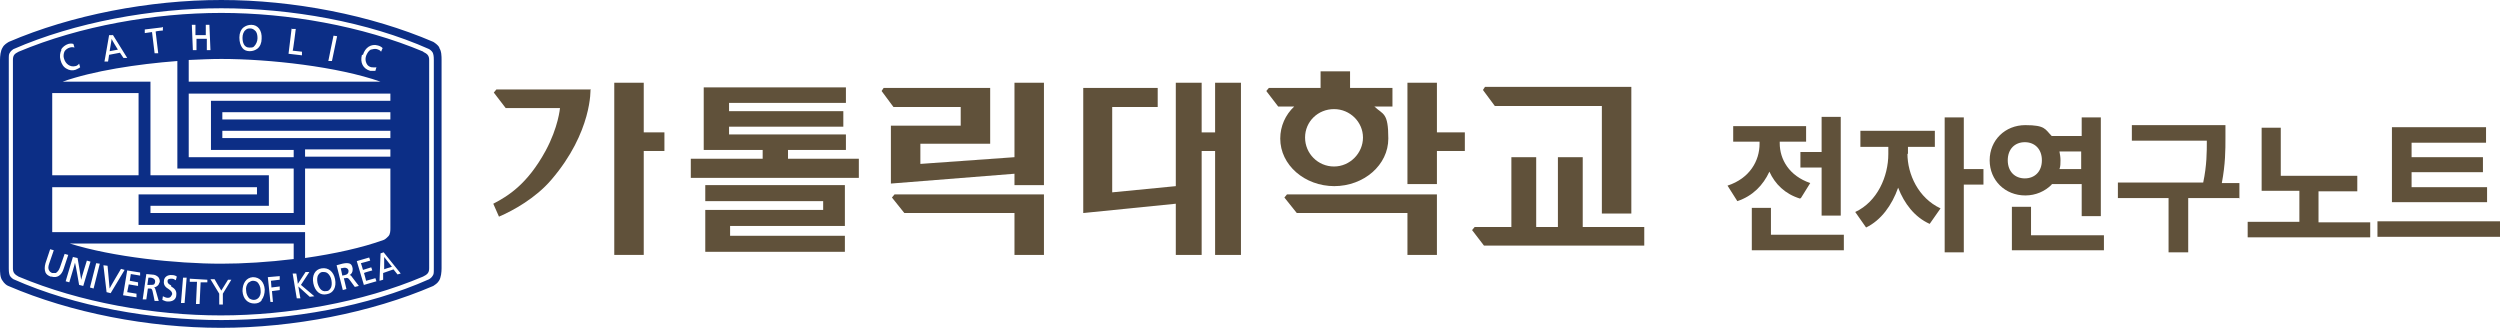 <?xml version="1.0" encoding="UTF-8"?>
<svg id="_레이어_1" xmlns="http://www.w3.org/2000/svg" version="1.1" viewBox="0 0 483.5 63.5">
  <!-- Generator: Adobe Illustrator 29.2.1, SVG Export Plug-In . SVG Version: 2.1.0 Build 116)  -->
  <defs>
    <style>
      .st0 {
        fill: #0c2e86;
      }

      .st1 {
        fill: #60513a;
      }
    </style>
  </defs>
  <g>
    <g>
      <polygon class="st1" points="136.4 38.9 159.2 38.9 159.2 40.6 136.4 40.6 136.4 48.7 163.4 48.7 163.4 45.6 141.2 45.6 141.2 43.7 163.4 43.7 163.4 35.8 136.4 35.8 136.4 38.9"/>
      <polygon class="st1" points="152.4 29 163.6 29 163.6 26 141 26 141 24.5 163.1 24.5 163.1 21.5 141 21.5 141 19.9 163.6 19.9 163.6 16.9 136.1 16.9 136.1 29 141 29 141 29 147.5 29 147.5 30.7 133.6 30.7 133.6 34.4 166.1 34.4 166.1 30.7 152.4 30.7 152.4 29"/>
      <polygon class="st1" points="309.8 20.5 309.8 41.3 315.5 41.3 315.5 16.8 287.2 16.8 286.8 17.4 289.1 20.5 309.8 20.5"/>
      <polygon class="st1" points="172.3 24.3 172.3 35.5 196.2 33.6 196.2 35.8 201.9 35.8 201.9 16 196.2 16 196.2 30.4 178 31.7 178 27.8 191.5 27.8 191.5 17 170.9 17 170.5 17.6 172.8 20.7 185.8 20.7 185.8 24.3 172.3 24.3"/>
      <polygon class="st1" points="124.5 16 118.8 16 118.8 49.3 124.5 49.3 124.5 29.2 128.5 29.2 128.5 25.6 124.5 25.6 124.5 16"/>
      <polygon class="st1" points="277.9 16 272.2 16 272.2 35.6 277.9 35.6 277.9 29.2 283.3 29.2 283.3 25.6 277.9 25.6 277.9 16"/>
      <polygon class="st1" points="306.1 43.9 306.1 30.4 301.3 30.4 301.3 43.9 297.1 43.9 297.1 30.4 292.3 30.4 292.3 43.9 285.2 43.9 284.7 44.5 287 47.5 318 47.5 318 43.9 306.1 43.9"/>
      <polygon class="st1" points="172.5 38.2 174.9 41.2 196.2 41.2 196.2 49.3 201.9 49.3 201.9 37.6 173 37.6 172.5 38.2"/>
      <polygon class="st1" points="248.4 38.2 250.8 41.2 272.2 41.2 272.2 49.3 277.9 49.3 277.9 37.6 248.9 37.6 248.4 38.2"/>
      <polygon class="st1" points="235 25.6 232.4 25.6 232.4 16 227.4 16 227.4 36 215.1 37.2 215.1 20.7 223.9 20.7 223.9 17 209.5 17 209.5 41.2 227.4 39.4 227.4 49.3 232.4 49.3 232.4 29.2 235 29.2 235 49.3 240 49.3 240 16 235 16 235 25.6"/>
      <path class="st1" d="M258,36c5.8,0,10.5-4.1,10.5-9.2s-1-4.6-2.7-6.2h3.5v-3.6h-8.2v-3.2h-5.7v3.2h-10l-.5.6,2.3,3h3.1c-1.7,1.6-2.7,3.8-2.7,6.2,0,5.1,4.7,9.2,10.5,9.2ZM258,21.1c3.1,0,5.6,2.5,5.6,5.5s-2.5,5.6-5.6,5.6-5.6-2.5-5.6-5.6,2.5-5.5,5.6-5.5Z"/>
      <path class="st1" d="M114.3,17.3h-18.3l-.5.6,2.3,3h10.5s-.3,3.7-2.8,8.3c-3.5,6.4-7.2,8.7-10.1,10.2l1.1,2.5c2.8-1.2,7.1-3.6,10.1-7.1,8-9.3,7.6-17.6,7.6-17.6Z"/>
    </g>
    <path class="st0" d="M81.9,10c-11.9-5-26.2-7.5-39.1-7.5S15.5,5,3.6,10c-.8.4-1.1.7-1.1,1.6v40.3c0,.9.4,1.2,1.1,1.6,11.9,5,26.2,7.5,39.1,7.5s27.3-2.5,39.1-7.5c.8-.4,1.2-.7,1.2-1.6V11.6c0-.9-.4-1.2-1.2-1.6ZM70.2,10.6c.4-1.4,1.6-2.2,2.9-1.8.4.1.7.3.9.5h0s-.3.7-.3.7h0c-.2-.3-.5-.4-.8-.5-.4-.1-.8,0-1.2.1-.4.2-.7.7-.9,1.2-.2.6-.1,1.1.1,1.5.2.4.5.6.9.7.3,0,.7.1,1,0h0s-.2.7-.2.7h0c-.3,0-.6,0-1,0-1.4-.4-2-1.6-1.6-3.1ZM64.5,6.9h0s.7.1.7.1l-1,4.8h-.7c0-.1,1-4.9,1-4.9ZM56.5,5.6h0s.7,0,.7,0c0,0-.5,4.1-.6,4.2,0,0,1.8.2,1.8.2v.7c0,0-2.6-.3-2.6-.3l.6-4.9ZM46.3,7.2c0-.8.3-1.5.8-1.9.4-.3.9-.5,1.5-.5,1.3,0,2.1,1.1,2,2.7,0,.8-.3,1.5-.8,1.9-.4.3-.9.5-1.5.5-.6,0-1.1-.2-1.4-.6-.4-.5-.6-1.2-.6-2ZM37.8,4.8s0,2,0,2c0,0,2,0,2,0,0,0,0-2,0-2h.7s0,0,0,0l.2,4.9h-.7s0-2.1,0-2.2c0,0-2,0-2,0,0,0,0,2.2,0,2.2h-.7s-.2-4.9-.2-4.9h.7ZM36.5,11.6c2.2-.1,4.3-.2,6.3-.2,9.3,0,22.6,1.5,30.8,4.4h-37.1v-4.2ZM36.5,18.1h39c0,0,0,.2,0,.3v1.1h-34.7v9.5h16v1.4h-20.3v-12.3ZM43,26.7v-1.4h32.5v1.4h-32.5ZM75.5,28.9v1.4h-16.5v-1.4h16.5ZM43,23.1v-1.4h32.5v1.4h-32.5ZM56.8,32.6v8.6h-27.7v-1.4h22.9v-5.9h-22.9V15.8H12.1c5.9-2.1,14.4-3.4,22.2-4v20.8h22.5ZM31.5,5.2h0s0,.7,0,.7c0,0-1.3.1-1.4.2,0,0,.5,4.2.5,4.2h-.7c0,0-.5-4.1-.5-4.1,0,0-1.4.2-1.4.2v-.7c0,0,3.3-.4,3.3-.4ZM21.1,6.8h.7c0-.1,0-.1,0-.1l2.8,4.5h-.7c0,.1-.6-.9-.7-1,0,0-2,.4-2.1.4,0,0-.2,1.3-.2,1.3h-.7c0,.1.9-5.1.9-5.1ZM11.8,9.6c.3-.5.8-.9,1.4-1.1.4-.1.7-.1,1,0h0s.2.7.2.7h0c-.3-.1-.6-.1-.9,0-.4.1-.8.4-1,.7-.2.4-.3,1-.1,1.5.3,1,1.2,1.6,2.1,1.4.3,0,.7-.3.8-.5h0s.2.7.2.7h0c-.2.2-.5.3-.9.5-.6.2-1.2.1-1.7-.2-.6-.3-1-.9-1.2-1.7-.2-.7-.1-1.4.2-2ZM10.1,18.3c0,0,0-.2,0-.3h16.7v15.9H10.1v-15.6ZM10.1,36.2h39.6v1.4h-22.9v5.9h32.2v-10.9h16.5v11.5c0,.5,0,1.2-.4,1.6-.3.3-.6.6-.9.7-4.1,1.5-9.6,2.7-15.2,3.5v-5H10.1c0-.3,0-.5,0-.8v-7.9ZM56.8,47.1v3c-4.9.6-9.8.9-14,.9-8.8,0-21-1.3-29.3-3.9h43.2ZM9.8,53.5c-.5-.2-.8-.4-1-.8-.2-.5-.2-1.1,0-1.8l.9-2.7h0s.7.2.7.2l-.9,2.6c-.2.6-.2,1,0,1.3.1.2.3.4.6.5.3,0,.5,0,.7,0,.3-.2.6-.5.8-1.1l.9-2.6.7.2-.9,2.7c-.4,1.3-1.3,1.8-2.3,1.5ZM15.3,55.1s-.7-4.1-.8-4.3c0,.2-1.1,3.8-1.1,3.8l-.7-.2,1.4-4.7h0s.9.2.9.2c0,0,.7,4,.7,4.2,0-.2,1.1-3.7,1.1-3.7l.7.2-1.4,4.7-.8-.2ZM18.1,55.8l-.7-.2,1.2-4.7h0s.7.1.7.1l-1.2,4.8ZM20.6,56.4l-.6-5.1h0s.8.1.8.1c0,0,.4,4.2.4,4.4,0-.1,2.2-3.8,2.2-3.8l.7.2-2.7,4.5-.8-.2ZM27.1,53.3s-1.7-.3-1.8-.3c0,0-.2,1.3-.2,1.3,0,0,1.6.3,1.6.3v.7c-.1,0-1.7-.3-1.8-.3,0,0-.3,1.5-.3,1.5,0,0,1.8.3,1.8.3v.7c-.1,0-2.6-.4-2.6-.4l.8-4.8h0s2.5.4,2.5.4v.7ZM30.8,54.6c0,.5-.5.9-1,1,.2.1.2.2.3.5l.6,2.1h-.8c0-.1-.4-1.9-.4-1.9-.1-.5-.3-.5-.6-.5,0,0-.3,0-.3,0,0,0-.3,2.1-.3,2.1h-.7c0,0,.7-4.9.7-4.9h0s1.1.1,1.1.1c.5,0,1,.2,1.3.6.1.2.2.4.2.7s0,.2,0,.3ZM33.1,55.4c.5.3,1.1.7,1,1.6,0,.9-.7,1.4-1.8,1.3-.3,0-.6-.2-.9-.3h0s.1-.7.1-.7h0c.1,0,.5.3.9.3.2,0,.4,0,.6-.2.1-.1.2-.3.3-.5,0-.5-.3-.7-.7-1-.5-.3-1-.7-.9-1.5,0-.8.7-1.3,1.6-1.2.3,0,.7.1.9.3h0s-.2.7-.2.7h0c-.3-.2-.5-.3-.8-.3-.1,0-.4,0-.6.1-.1,0-.2.2-.2.4,0,.4.3.6.7.8ZM35.7,58.6h-.7s.4-4.9.4-4.9h0s.7,0,.7,0l-.4,4.9ZM40.2,54.6s-1.3,0-1.4,0c0,0-.2,4.2-.2,4.2h-.7s.2-4.2.2-4.3c0,0-1.4,0-1.4,0v-.6s0,0,0,0l3.4.2v.7ZM44.8,54s-1.7,2.8-1.7,2.8v2.1s-.7,0-.7,0c0,0,0-2,0-2.1,0,0-1.7-2.8-1.7-2.8h0s.8,0,.8,0c0,0,1.2,2.1,1.3,2.2,0,0,1.3-2.1,1.3-2.1h.8s0,0,0,0ZM50.6,58.1c-.3.4-.8.6-1.4.6-1.3,0-2.2-.9-2.3-2.4,0-1.5.7-2.6,2-2.7,1.3,0,2.2.9,2.3,2.4,0,.8-.2,1.5-.6,2ZM53,58.4h-.7c0,0-.5-4.8-.5-4.8l2.3-.2h0s0,.7,0,.7c0,0-1.6.2-1.7.2,0,0,.1,1.3.1,1.3,0,0,1.6-.2,1.6-.2v.7c0,0-1.5.2-1.5.2,0,0,.2,2.2.2,2.2ZM60.8,57.3s-.9.1-.9.1c0,0-2.1-1.9-2.2-2,0,.2.4,2.3.4,2.3h-.7c0,.1-.8-4.8-.8-4.8h.7c0-.1.3,1.8.3,2,.2-.3,1.5-2.3,1.5-2.3h.8c0-.1,0-.1,0-.1,0,0-1.7,2.6-1.7,2.6,0,0,2.6,2.2,2.6,2.2h0ZM63.2,56.9c-1.3.3-2.3-.6-2.6-2.1-.3-1.5.3-2.7,1.6-2.9,1.3-.2,2.3.6,2.6,2.1.3,1.5-.3,2.7-1.6,2.9ZM68.7,55.6l-1.1-1.5c-.3-.4-.5-.4-.8-.3,0,0-.3,0-.3,0,0,0,.5,2.1.5,2.1l-.7.2-1.2-4.8,1.1-.3c.5-.1,1-.2,1.5,0,.3.2.4.4.5.9,0,.1,0,.2,0,.3,0,.4-.2.8-.6,1,.2,0,.3.1.5.4l1.3,1.7-.8.2ZM70.4,55.2l-1.4-4.7,2.4-.7h0s.2.6.2.6c0,0-1.7.5-1.8.5,0,0,.4,1.2.4,1.3,0,0,1.6-.5,1.6-.5l.2.6s-1.5.4-1.6.5c0,0,.4,1.4.4,1.5,0,0,1.8-.5,1.8-.5l.2.6-2.4.7ZM76.9,53.1s-.8-1-.8-1c0,0-2,.7-2,.7,0,0,0,1.3,0,1.3l-.7.2.2-5.3.6-.2h0s3.3,4.1,3.3,4.1l-.7.2ZM48.3,9.2c.4,0,.7,0,.9-.3.3-.3.6-.9.6-1.5,0-.6-.1-1.2-.5-1.5-.2-.2-.5-.4-.9-.4-.3,0-.6,0-.9.3-.4.3-.6.9-.6,1.5,0,.9.3,1.9,1.3,1.9ZM74.2,52.1c0,0,1.5-.5,1.6-.5,0,0-1.4-1.8-1.5-1.9,0,.2,0,2.3,0,2.4ZM85,9.2c-.4-.6-.9-.9-1.2-1.1C71.7,2.9,56.7,0,42.8,0S13.8,2.9,1.7,8.1c-.3.2-.9.5-1.2,1.1-.4.6-.5,1.7-.5,2.4v40.3c0,.7,0,1.8.5,2.4.3.5.8.9,1.1,1,12.1,5.2,27.1,8.1,41.1,8.1s29-2.9,41.1-8.1c.3-.2.8-.5,1.1-1,.4-.6.5-1.7.5-2.4V11.6c0-.7,0-1.8-.5-2.4ZM83.9,51.9c0,.9,0,1.1-.2,1.4-.2.4-.7.7-.7.7-11.9,5.3-26.8,7.9-40.2,7.9s-28.3-2.6-40.2-7.9c0,0-.5-.3-.7-.7-.1-.3-.2-.5-.2-1.4V11.6c0-.9,0-1.1.2-1.4.2-.4.7-.7.7-.7C14.5,4.3,29.4,1.6,42.8,1.6s28.3,2.6,40.2,7.9c0,0,.5.3.7.7.1.3.2.5.2,1.4v40.3ZM49.8,54.6c-.2-.2-.6-.3-.9-.3-.3,0-.6.2-.9.4-.3.4-.5.9-.4,1.5,0,.6.3,1.2.6,1.5.3.2.6.3.9.3.4,0,.7-.2.9-.4.3-.3.5-.9.4-1.5,0-.6-.3-1.2-.6-1.5ZM29.3,53.7s-.5,0-.6,0c0,0-.2,1.3-.2,1.4,0,0,.5,0,.5,0,.3,0,.6,0,.8-.1.1-.1.2-.3.2-.5,0,0,0,0,0-.1,0-.4-.3-.6-.8-.7ZM63.3,52.8c-.3-.2-.6-.2-.9-.2-.3,0-.6.2-.8.5-.3.4-.3,1-.2,1.6.2.8.7,1.8,1.7,1.6.4,0,.6-.2.8-.5.3-.4.3-1,.2-1.6-.1-.6-.4-1.1-.8-1.4ZM66.5,51.8s-.5.1-.6.1c0,0,.3,1.3.3,1.4,0,0,.5-.1.5-.1.5-.1.7-.4.7-.7s0-.1,0-.2c-.1-.4-.5-.6-1-.5ZM21.6,7.5c0,.2-.4,2.3-.4,2.4,0,0,1.5-.3,1.6-.3,0,0-1.2-1.9-1.2-2.1Z"/>
  </g>
  <g>
    <path class="st1" d="M348.1,38.4c-2.9-.9-4.8-2.8-5.9-5.2-1.2,2.6-3.2,4.7-6.2,5.7l-1.9-3c4.3-1.4,6.2-4.8,6.2-8.1v-.4h-5.1v-3h14.1v3h-5.1v.3c0,3.1,1.8,6.3,5.9,7.7l-1.8,2.9ZM356.6,45.4v3h-17.8v-8.2h3.7v5.2h14.1ZM352.3,29.4v-6.8h3.7v19.1h-3.7v-9.3h-4.1v-3h4.1Z"/>
    <path class="st1" d="M368.9,29.7c0,4,2.1,8.6,6.4,10.6l-2.1,3c-2.9-1.3-4.9-3.9-6.1-7-1.2,3.4-3.3,6.3-6.2,7.7l-2.1-3c4.3-2,6.4-6.9,6.4-11.2v-1.4h-5.4v-3.1h14.4v3.1h-5.2v1.4ZM383.6,35.7h-3.8v13.1h-3.7v-26.1h3.7v10h3.8v3.1Z"/>
    <path class="st1" d="M396.8,35.7c-1.3,1.3-3.1,2.1-5.1,2.1-3.9,0-6.9-2.9-6.9-6.8s3-6.8,6.9-6.8,3.8.8,5.1,2.1h5.8v-3.6h3.7v19.1h-3.7v-6.2h-5.8ZM391.6,34.5c1.9,0,3.3-1.3,3.3-3.5s-1.4-3.5-3.3-3.5-3.3,1.3-3.3,3.5,1.4,3.5,3.3,3.5ZM406.9,45.4v3h-17.8v-8.4h3.7v5.5h14.1ZM398.3,29.3c.1.5.2,1.1.2,1.7s0,1.2-.2,1.7h4.2v-3.4h-4.2Z"/>
    <path class="st1" d="M433.2,38.3h-10v10.5h-3.8v-10.5h-9.8v-3h16.5c.7-3.3.7-5.9.7-8.1h-14.5v-3h18.1v2.4c0,2.4,0,5.1-.7,8.8h3.4v3Z"/>
    <path class="st1" d="M458.4,42.9v3h-23.7v-3h10v-6h-7.3v-12.2h3.7v9.3h14.8v3h-7.5v6h10Z"/>
    <path class="st1" d="M483.5,42.8v3h-23.7v-3h23.7ZM481,39.1h-18.4v-14.5h18.2v3h-14.4v2.8h13.8v2.9h-13.8v2.9h14.6v3Z"/>
  </g>
</svg>